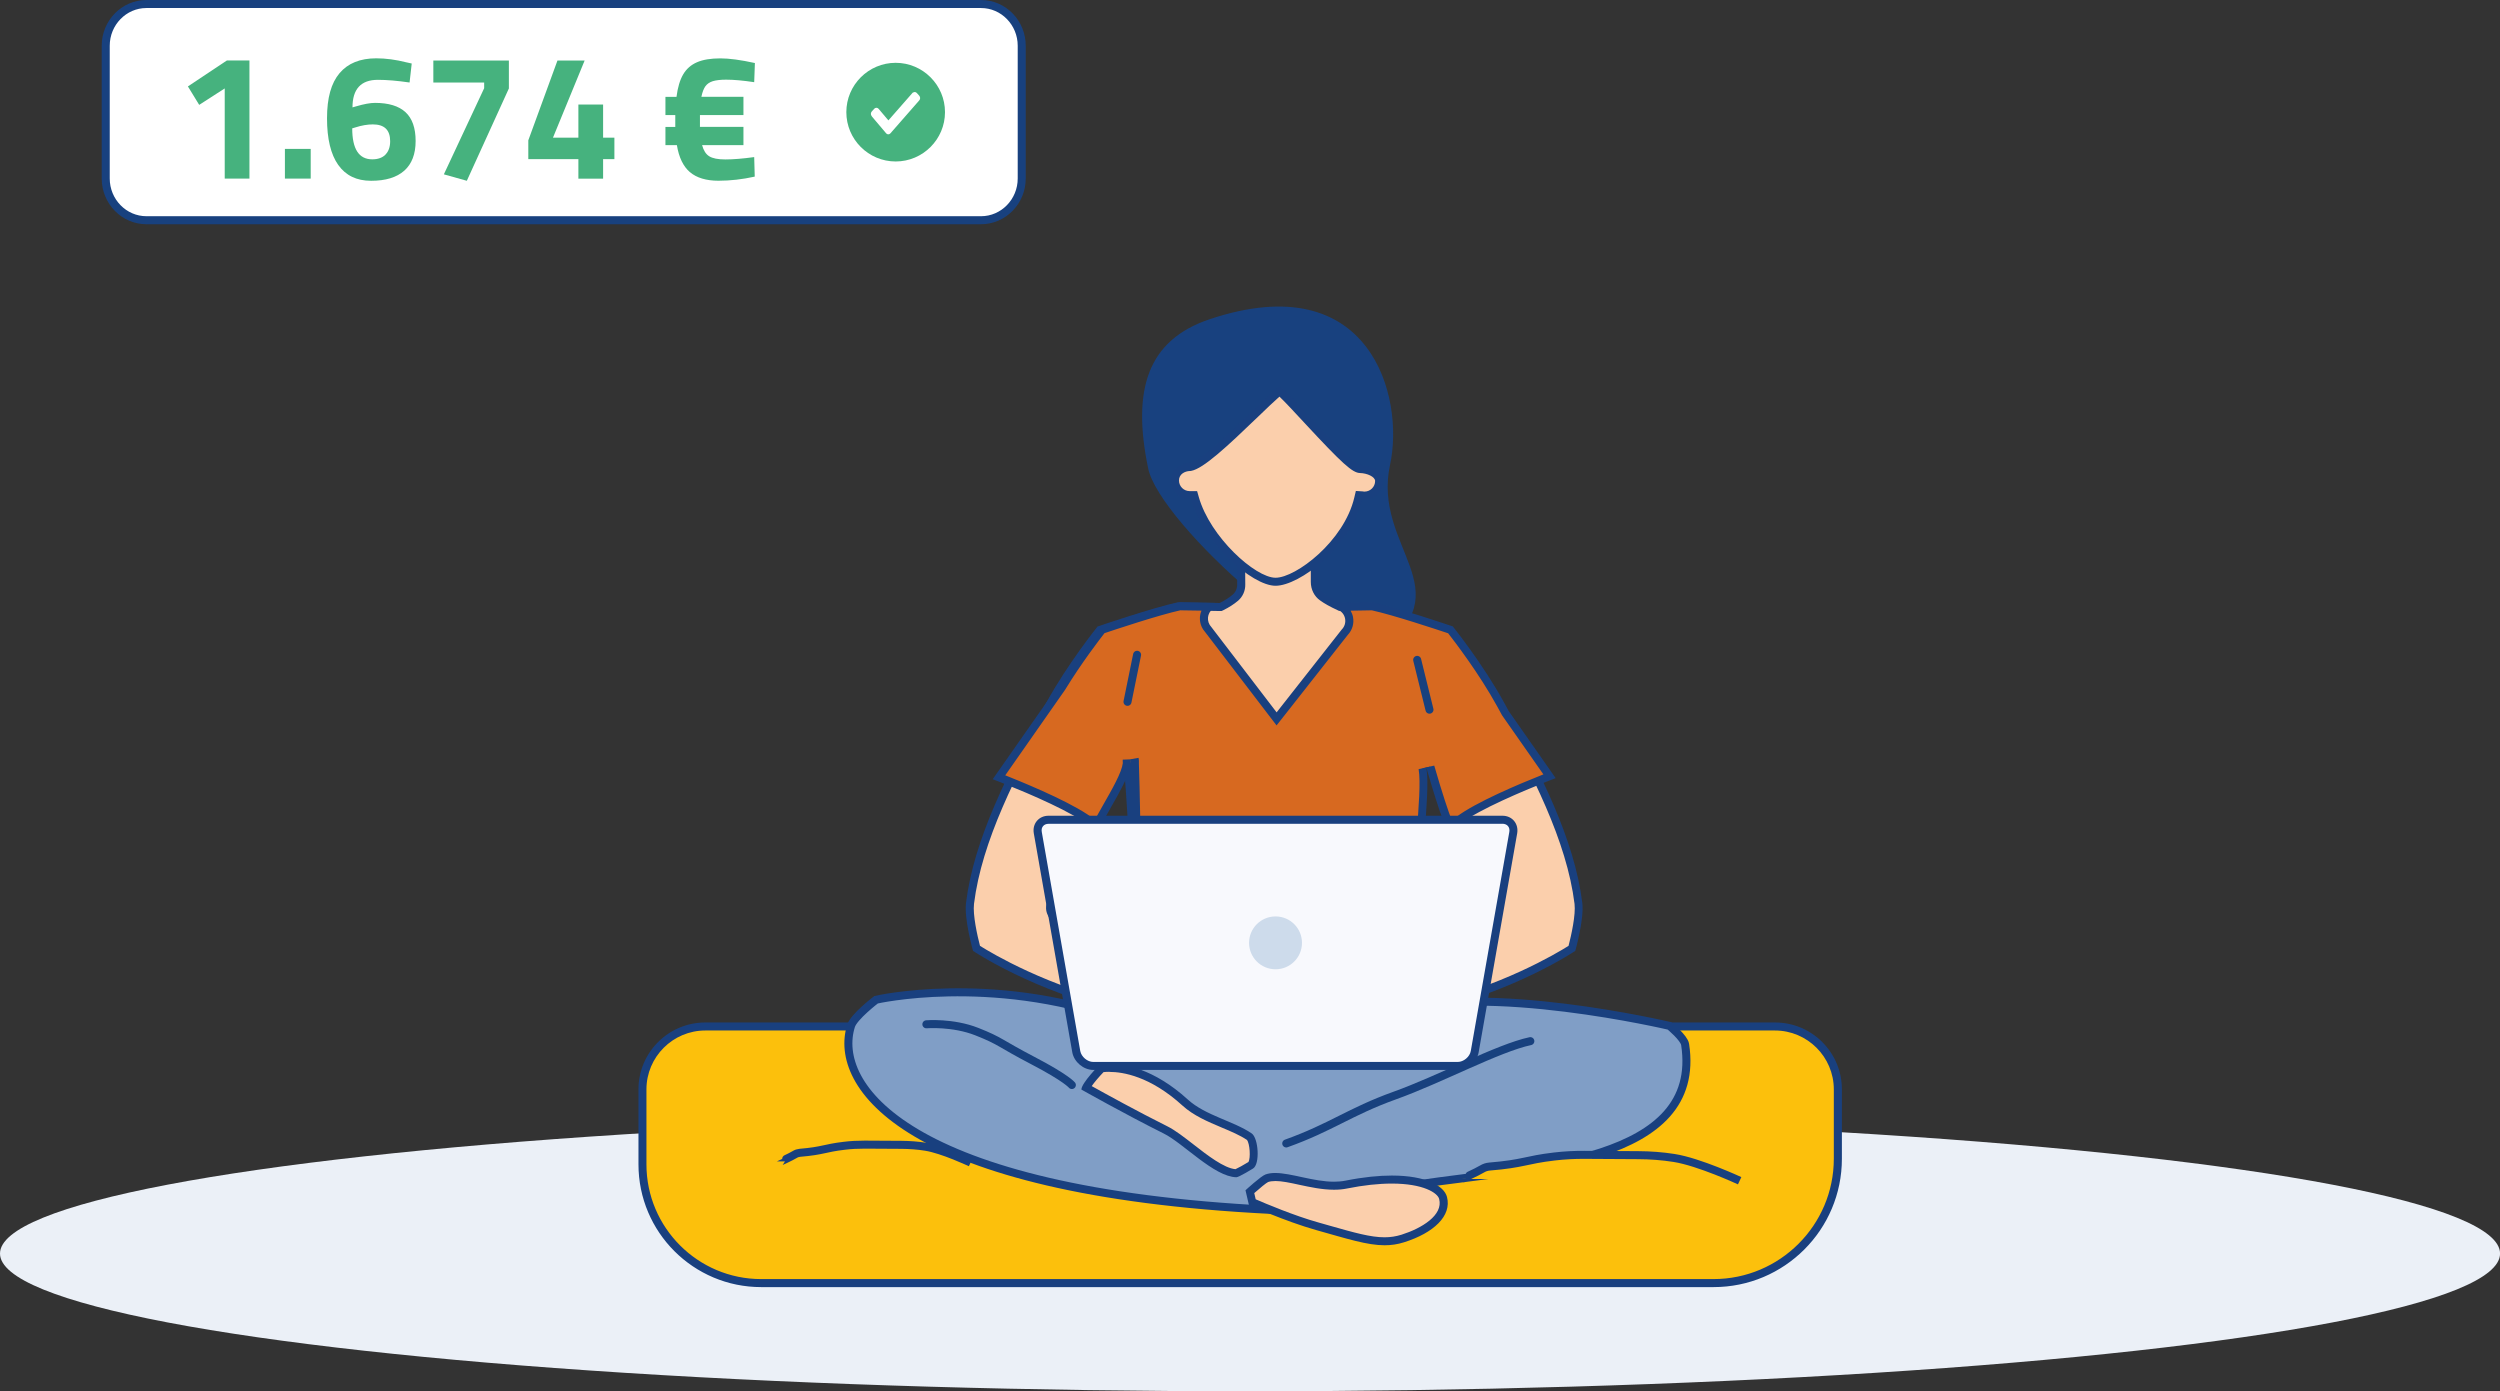 <?xml version="1.0" encoding="UTF-8"?>
<svg id="Ebene_2" data-name="Ebene 2" xmlns="http://www.w3.org/2000/svg" viewBox="0 0 467.25 260.03">
  <rect x="0" y="0" width="467.25" height="260.03" fill="#333333" stroke="none"/>
  <defs>
    <style>
      .cls-1 {
        fill: #b8d3f0;
      }

      .cls-1, .cls-2, .cls-3, .cls-4, .cls-5 {
        stroke-width: 1.5px;
      }

      .cls-1, .cls-2, .cls-4, .cls-5 {
        stroke-miterlimit: 10;
      }

      .cls-1, .cls-3 {
        stroke: #18417e;
        stroke-linecap: round;
      }

      .cls-2 {
        fill: #c58b5c;
      }

      .cls-2, .cls-4, .cls-5 {
        stroke: #19407f;
      }

      .cls-6 {
        fill: #f8f9fd;
      }

      .cls-6, .cls-7, .cls-8, .cls-9, .cls-10, .cls-11, .cls-12, .cls-13, .cls-14, .cls-15, .cls-16 {
        stroke-width: 0px;
      }

      .cls-7 {
        isolation: isolate;
        opacity: 1;
      }

      .cls-7, .cls-14 {
        fill: #fff;
      }

      .cls-8 {
        fill: #fbcfac;
      }

      .cls-9 {
        fill: #19407f;
      }

      .cls-10 {
        fill: #cddbeb;
      }

      .cls-11 {
        fill: #18417f;
      }

      .cls-3 {
        fill: none;
      }

      .cls-12 {
        fill: #46b27e;
      }

      .cls-4 {
        fill: #809ec6;
      }

      .cls-13 {
        fill: #d76920;
      }

      .cls-5, .cls-15 {
        fill: #fcc00c;
      }

      .cls-16 {
        fill: #ebf0f7;
      }
    </style>
  </defs>
  <g id="Text-Bild">
    <g id="Ebene_61" data-name="Ebene 61">
      <g>
        <g id="Kachel-Betrag">
          <g>
            <path class="cls-14" d="M27.37,41.17c-4.2,0-7.61-3.5-7.61-7.8V8.55c0-4.3,3.42-7.8,7.61-7.8h155.98c4.2,0,7.61,3.5,7.61,7.8v24.81c0,4.3-3.42,7.8-7.61,7.8H27.37Z"/>
            <path class="cls-11" d="M183.35,1.5c3.78,0,6.86,3.16,6.86,7.05v24.81c0,3.89-3.08,7.05-6.86,7.05H27.37c-3.78,0-6.86-3.16-6.86-7.05V8.55c0-3.89,3.08-7.05,6.86-7.05h155.98M183.35,0H27.37c-4.61,0-8.36,3.84-8.36,8.55v24.81c0,4.72,3.75,8.55,8.36,8.55h155.98c4.61,0,8.36-3.84,8.36-8.55V8.55c0-4.72-3.75-8.55-8.36-8.55h0Z"/>
          </g>
          <g>
            <path class="cls-12" d="M42.01,16.52l-4.78,3.08-2.11-3.45,7.29-4.85h4.21v22.08h-4.62v-16.86Z"/>
            <path class="cls-12" d="M53.25,27.83h4.82v5.55h-4.82v-5.55Z"/>
            <path class="cls-12" d="M63.21,30.82c-1.39-1.97-2.09-4.88-2.09-8.71s.78-6.58,2.34-8.43,3.85-2.78,6.86-2.78c1.78,0,3.65.25,5.59.74l1.04.23-.4,3.55c-2.27-.33-4.25-.5-5.92-.5-3.17,0-4.75,1.72-4.75,5.15l.7-.2c1.43-.42,2.6-.64,3.51-.64,2.54,0,4.44.58,5.7,1.74,1.26,1.16,1.89,2.96,1.89,5.39s-.71,4.28-2.12,5.54c-1.42,1.26-3.48,1.89-6.2,1.89s-4.74-.99-6.14-2.96ZM72.05,28.88c.58-.59.87-1.42.87-2.49,0-2.1-1.08-3.14-3.24-3.14-1,0-2.1.19-3.28.57l-.57.17c0,3.86,1.25,5.79,3.75,5.79,1.07,0,1.89-.3,2.48-.89Z"/>
            <path class="cls-12" d="M82.96,32.58l7.53-16.09v-1.07h-9.5v-4.11h14.12v5.22l-7.86,17.26-4.28-1.2Z"/>
            <path class="cls-12" d="M108.11,29.74h-9.37v-3.51l5.45-14.92h5.08l-5.92,14.42h4.75v-6.19h4.62v6.19h2.11v4.01h-2.11v3.65h-4.62v-3.65Z"/>
            <path class="cls-12" d="M128.95,32.18c-1.25-1.07-2.06-2.75-2.44-5.05h-2.14v-3.41h1.84v-2.21h-1.84v-3.41h2.07c.22-1.76.64-3.16,1.25-4.2.61-1.04,1.48-1.79,2.59-2.27,1.11-.48,2.56-.72,4.35-.72,1.67,0,3.82.29,6.46.87l-.13,3.58c-2.05-.31-3.8-.47-5.25-.47-1.05,0-1.87.1-2.48.28-.6.19-1.07.51-1.39.95-.32.45-.57,1.1-.75,1.97h7.86v3.41h-8.13v2.21h8.13v3.41h-7.73c.27,1,.71,1.7,1.34,2.09.62.39,1.63.59,3.01.59,1.47,0,3.27-.15,5.39-.44l.1,3.65c-2.3.51-4.56.77-6.79.77s-4.07-.53-5.32-1.61Z"/>
          </g>
          <g id="OK">
            <path class="cls-12" d="M167.4,30.18c-5.09,0-9.22-4.14-9.22-9.22s4.14-9.22,9.22-9.22,9.22,4.14,9.22,9.22-4.14,9.22-9.22,9.22Z"/>
            <path id="Tick" class="cls-7" d="M171.82,17.9l-.47-.52c-.19-.21-.49-.24-.71-.07h-.05l-4.55,5.19-1.81-2.14-.04-.04c-.1-.12-.25-.18-.39-.18h0c-.15,0-.29.07-.4.18l-.47.52c-.21.23-.22.61-.02.85l.07.11,2.65,3.13h0c.21.24.56.24.78,0,0,0,0,0,0,0l5.4-6.17c.22-.23.22-.62,0-.86,0,0,0,0,0,0Z"/>
          </g>
        </g>
        <g>
          <path class="cls-11" d="M214.6,87.57c-3.07-14.71-.17-24.02,11.55-27.93,30.04-10.02,36.4,14.56,33.65,27.23-3.37,15.55,14.03,23.42-2.32,34.81-8.21,5.7-40.78-23.95-42.88-34.1Z"/>
          <g>
            <path class="cls-8" d="M237.96,200.67c-9.42-.67-23.99-5.96-25.97-6.69-1.12-1.71-1.53-3.04-1.48-4.83l.02-.61-.6-.14c-14.97-3.41-25.73-10.06-27.41-11.14-.32-1.17-1.53-5.91-1.22-8.42,1.48-11.89,7.91-24.38,14.94-37.2,3.54-6.47,8.48-12.81,9.35-13.91,1.47-.5,10.38-3.49,14.63-4.41l7.91.13.16-.08c1-.49,1.87-1.05,2.6-1.67.72-.62,1.11-1.52,1.09-2.47l-.06-9.29h13.82v8.83c0,1.15.53,2.21,1.42,2.83.74.54,1.79,1.13,3.1,1.73l.15.07,5.66-.09c4.26.92,13.16,3.91,14.63,4.41.87,1.11,5.81,7.44,9.35,13.91,7.03,12.82,13.47,25.31,14.94,37.2.31,2.51-.9,7.24-1.22,8.42-1.68,1.08-12.45,7.73-27.41,11.14l-.6.14.02.61c.04,1.8-.36,3.13-1.48,4.83-1.98.73-16.55,6.02-25.97,6.69l-.24.02-.14-.02ZM265.64,141.52c-.02.17-1.62,17.64-1.33,32.04.04,1.72.12,3.36.25,5.02l.08,1.07.98-.45c9.22-4.24,15.31-7.04,14.31-10.23-2.06-6.48-10.44-23.75-12.9-27.78l-1.18-1.92-.21,2.25ZM209.28,141.19c-2.46,4.03-10.85,21.3-12.9,27.77-1,3.19,5.09,5.99,14.31,10.23l.98.45.08-1.07c.13-1.66.21-3.3.25-5.02.29-14.41-1.32-31.87-1.33-32.04l-.21-2.25-1.18,1.92Z"/>
            <path class="cls-9" d="M244.99,100.7v8.08c0,1.39.65,2.68,1.72,3.43.79.58,1.89,1.19,3.25,1.82l.31.14h.34s5.4-.1,5.4-.1c4.08.9,12.31,3.64,14.26,4.29,1.15,1.47,5.78,7.5,9.15,13.64,7,12.75,13.4,25.17,14.86,36.93.25,2.03-.62,5.95-1.12,7.85-2.26,1.42-12.68,7.64-26.93,10.89l-1.2.27.03,1.23c.03,1.36-.16,2.52-1.23,4.2-2.67.98-16.51,5.91-25.53,6.56h-.12s-.16,0-.16,0c-9.01-.64-22.86-5.58-25.53-6.56-1.06-1.68-1.26-2.83-1.23-4.2l.03-1.23-1.2-.27c-14.25-3.25-24.67-9.47-26.93-10.89-.5-1.9-1.37-5.82-1.12-7.85,1.46-11.76,7.86-24.18,14.86-36.93,3.36-6.14,7.99-12.16,9.15-13.64,1.94-.65,10.18-3.4,14.26-4.29l7.64.13h.36s.32-.15.32-.15c1.05-.52,1.98-1.11,2.77-1.78.88-.76,1.36-1.87,1.34-3.02l-.05-8.54h12.32M263.98,180.78l1.95-.9c9.92-4.56,15.91-7.32,14.71-11.14-2.07-6.52-10.5-23.89-12.98-27.94l-2.36-3.85-.42,4.49c-.02.18-1.62,17.68-1.33,32.13.04,1.74.12,3.39.25,5.06l.17,2.14M212.33,180.78l.17-2.14c.13-1.67.22-3.33.25-5.07.29-14.45-1.32-31.95-1.33-32.13l-.42-4.49-2.36,3.85c-2.48,4.05-10.91,21.42-12.98,27.94-1.2,3.82,4.79,6.57,14.71,11.14l1.95.9M246.49,99.2h-15.32l.06,10.05c.01.72-.29,1.41-.83,1.88-.76.65-1.61,1.16-2.44,1.57l-7.81-.13c-4.68,1-15.01,4.52-15.01,4.52,0,0-5.6,6.96-9.56,14.19-7.27,13.25-13.55,25.56-15.03,37.46-.38,3.05,1.31,8.98,1.31,8.98,0,0,11.32,7.63,27.89,11.4-.05,1.89.35,3.42,1.74,5.47,0,0,16.11,6.08,26.4,6.82v.04c.08,0,.17-.01.25-.02.08,0,.17.01.25.02v-.04c10.29-.73,26.4-6.82,26.4-6.82,1.39-2.05,1.79-3.58,1.74-5.47,16.57-3.77,27.89-11.4,27.89-11.4,0,0,1.69-5.93,1.31-8.98-1.48-11.91-7.76-24.22-15.03-37.46-3.96-7.23-9.56-14.19-9.56-14.19,0,0-10.32-3.52-15.01-4.52l-5.57.09c-1-.46-2.14-1.05-2.99-1.67-.7-.49-1.1-1.34-1.1-2.22v-9.58h0ZM265.3,178.52c-.12-1.47-.21-3.11-.25-4.98-.29-14.53,1.33-31.96,1.33-31.96,2.51,4.11,10.85,21.37,12.83,27.61.8,2.56-5.54,5.48-13.91,9.33h0ZM211.01,178.52c-8.36-3.85-14.71-6.77-13.91-9.33,1.98-6.24,10.31-23.5,12.83-27.61,0,0,1.62,17.43,1.33,31.96-.04,1.87-.13,3.51-.25,4.98h0Z"/>
          </g>
          <g>
            <path class="cls-13" d="M238.34,200.67c-9.36-.67-23.82-5.89-25.93-6.67-.59-1.45-.63-7.68-.11-18.54.04-.93.08-1.6.08-1.9.26-12.9-.21-27.98-.3-30.87l-1.5-.04c-.16,1.84-2,5.06-3.77,8.18-.7,1.22-1.41,2.48-2.06,3.71-.14-.23-.32-.45-.52-.62-3.08-2.64-11.3-6.14-15.92-8-.64-.26-1.19-.47-1.61-.64l11.73-16.76c3.24-5.28,6.81-9.87,7.54-10.79,1.47-.5,10.38-3.48,14.63-4.41l5.35.09c-.38.36-.66.81-.82,1.32-.25.82-.13,1.72.32,2.45l13.13,17.17,12.76-16.23c.66-.65.97-1.67.78-2.66-.15-.78-.59-1.45-1.23-1.89l.03-.17,5.54-.09c4.26.92,13.16,3.91,14.63,4.41.87,1.11,5.81,7.44,9.35,13.91l.91,1.66,8.24,11.78c-.29.11-.64.25-1.04.41-4.45,1.77-12.44,5.14-15.97,7.81-.69.52-1.19,1-1.5,1.45-.68-1.47-1.92-5.01-3.78-11.45l-1.46.33c.4,2.41.04,7.12-.39,12.58-.42,5.43-.9,11.58-.79,17.35.04,1.72.12,3.36.25,5.02l.09,1.07.2-.09c.27,1.61.66,5.65.96,9.39v.2c.04,1.8-.36,3.13-1.48,4.83-1.98.73-16.55,6.02-25.97,6.69l-.24.02-.14-.02Z"/>
            <path class="cls-9" d="M220.68,114.07l3.88.06c-.05.12-.1.25-.14.38-.31,1.03-.17,2.14.4,3.06l.04.07.05.06,12.5,16.34,1.18,1.54,1.2-1.52,12.12-15.41c.84-.89,1.2-2.12.97-3.32-.08-.43-.24-.83-.45-1.19l3.97-.07c4.08.9,12.31,3.64,14.26,4.29,1.15,1.47,5.78,7.5,9.15,13.64.29.53.58,1.06.87,1.59l.04.07.04.07.05.07,7.65,10.93c-.05.02-.1.04-.15.06-4.49,1.78-12.55,5.18-16.14,7.91-.3.23-.57.45-.81.67-.67-1.73-1.75-4.91-3.3-10.28l-2.92.66c.39,2.32.03,6.99-.39,12.4-.42,5.45-.9,11.62-.79,17.42.04,1.74.12,3.39.25,5.06l.17,2.14.27-.12c.25,1.89.56,5.17.8,8.21v.29c.04,1.36-.16,2.52-1.22,4.2-2.67.98-16.51,5.91-25.53,6.56h-.12s-.16,0-.16,0c-8.84-.63-22.36-5.4-25.37-6.5-.34-1.39-.56-5.76.03-17.93.05-.94.08-1.62.08-1.92.25-12.79-.2-27.73-.3-30.82.03-.39,0-.76-.06-1.1l-1.64.29-1.33.05.02.67c-.2,1.7-1.96,4.8-3.67,7.79-.52.92-1.05,1.85-1.56,2.78-3.25-2.69-11.4-6.17-16.01-8.02-.26-.1-.5-.2-.73-.29l11.18-15.98.03-.04.02-.04c3.02-4.94,6.37-9.29,7.32-10.51,1.94-.65,10.18-3.4,14.26-4.29M256.54,112.57l-6.24.1-.23,1.3c1.48.63,1.83,2.56.69,3.7l-12.16,15.47-12.5-16.34c-.71-1.17-.25-2.68.99-3.26,0,0-.01-.33-.03-.86l-6.53-.11c-4.68,1-15.01,4.52-15.01,4.52,0,0-4.05,5.05-7.7,11l-12.28,17.54s.98.37,2.49.98c4.23,1.7,12.67,5.27,15.71,7.87.56.48.84,1.55,1.04,1.55.03,0,.05-.02.08-.07,2.39-4.77,6.2-10.28,6.47-13.25-.02-.51-.03-.78-.03-.78.04.23.05.5.03.78.12,3.5.56,18.14.3,30.83-.04,1.87-1.14,19.01.25,21.05,0,0,16.11,6.08,26.4,6.82v.04c.08,0,.17-.01.25-.02.08,0,.17.01.25.02v-.04c10.29-.73,26.4-6.82,26.4-6.82,1.39-2.05,1.79-3.58,1.74-5.47,0,0,.01,0,.02,0,0,0-.82-10.61-1.25-10.61,0,0,0,0-.01,0-.12-1.47-.21-3.11-.25-4.98-.23-11.64,1.99-25.1,1.16-30.03,1.18,4.09,3.75,12.66,4.61,12.66.1,0,.18-.13.23-.4.09-.54.69-1.18,1.61-1.87,3.55-2.69,11.99-6.19,15.79-7.71,1.18-.47,1.92-.75,1.92-.75l-8.75-12.5c-.3-.55-.6-1.11-.91-1.66-3.96-7.23-9.56-14.19-9.56-14.19,0,0-10.32-3.52-15.01-4.52h0Z"/>
          </g>
          <ellipse class="cls-16" cx="233.63" cy="234.29" rx="233.63" ry="25.74"/>
          <g id="Kissen">
            <path class="cls-15" d="M142.26,239.82c-12.24,0-22.19-9.96-22.19-22.19v-14.01c0-6.49,5.28-11.76,11.76-11.76h199.89c6.49,0,11.76,5.28,11.76,11.76v12.96c0,12.81-10.42,23.24-23.24,23.24h-177.99Z"/>
            <path class="cls-9" d="M331.73,192.6c6.07,0,11.01,4.94,11.01,11.01v12.96c0,12.4-10.09,22.49-22.49,22.49h-177.99c-11.82,0-21.44-9.62-21.44-21.44v-14.01c0-6.07,4.94-11.01,11.01-11.01h199.89M331.73,191.1h-199.89c-6.91,0-12.51,5.6-12.51,12.51v14.01c0,12.67,10.27,22.94,22.94,22.94h177.99c13.25,0,23.99-10.74,23.99-23.99v-12.96c0-6.91-5.6-12.51-12.51-12.51h0Z"/>
          </g>
          <g id="Ari">
            <g id="Beine">
              <path class="cls-4" d="M260.23,189.19c17.09-5.64,51.81,2.55,51.81,2.55,0,0,2.72,2.24,2.91,3.47,3.36,22.1-28.6,22.95-49.99,26.15-7.72,1.15-16.5,5.31-27.59,4.76-68.36-3.46-81.78-23.39-78.31-34.39.54-1.72,4.68-4.88,4.68-4.88,0,0,21.11-4.86,45.32,3.59,9,3.16,15.52,4.66,26.58,4.11,10.71-.53,16.34-2.59,24.61-5.34Z"/>
              <path class="cls-3" d="M240.4,213.71c8.39-3,11.87-5.93,20.24-8.94,8.53-3.05,19.37-8.91,25.38-10.18"/>
              <path class="cls-3" d="M200.33,202.79s-1.02-1.3-7.31-4.58-5.94-3.62-10.45-5.4c-4.51-1.78-9.43-1.37-9.43-1.37"/>
              <g>
                <path class="cls-8" d="M231.03,219.29c-2.39-.09-5.58-2.58-8.41-4.77-1.74-1.35-3.38-2.62-4.78-3.32-6.12-3.05-12.95-6.85-14.85-7.91.39-.76,1.57-2.23,2.9-3.59.26-.04.77-.1,1.48-.1,2.62,0,7.94.84,14.13,6.48,1.97,1.8,4.57,2.9,7.09,3.96,1.82.77,3.54,1.49,4.92,2.43.36.25.85,1.7.8,3.41-.04,1.19-.33,1.79-.5,1.9-1.07.66-2.42,1.41-2.78,1.52Z"/>
                <path class="cls-9" d="M207.37,200.34c2.51,0,7.62.82,13.62,6.28,2.07,1.89,4.73,3.01,7.31,4.1,1.77.74,3.44,1.45,4.75,2.33.54.65.72,3.4.28,4.13-.86.53-1.97,1.15-2.42,1.34-2.14-.18-5.29-2.63-7.83-4.61-1.77-1.37-3.43-2.67-4.9-3.4-5.51-2.75-11.61-6.11-14.14-7.52.49-.7,1.32-1.69,2.21-2.61.26-.03.64-.06,1.12-.06M207.37,198.84c-1.18,0-1.85.16-1.85.16,0,0-3.39,3.39-3.41,4.64,0,0,8.15,4.6,15.4,8.22,3.66,1.82,9.4,8.07,13.56,8.17,0,0,0,0,0,0,.49,0,3.12-1.63,3.12-1.63,1.34-.8,1.03-5.69-.26-6.57-3.38-2.31-8.66-3.34-11.93-6.33-6.37-5.8-11.89-6.67-14.63-6.67h0Z"/>
              </g>
              <g>
                <path class="cls-8" d="M258.78,231.99c-2.71,0-5.78-.87-10.42-2.19l-2.17-.62c-4.9-1.38-10.69-3.87-12.13-4.51l-.46-1.96c1.27-1.15,2.76-2.37,3.17-2.51.43-.15.93-.22,1.55-.22,1.33,0,2.96.35,4.68.72,2.06.44,4.19.9,6.31.9.83,0,1.58-.07,2.3-.21,3.1-.62,5.96-.93,8.51-.93,5.97,0,9.15,1.78,9.58,3.44.77,2.97-2.12,5.87-7.52,7.57-1.12.35-2.23.52-3.41.52Z"/>
                <path class="cls-9" d="M238.33,220.73c1.26,0,2.84.34,4.52.71,2,.43,4.27.92,6.47.92.88,0,1.68-.07,2.45-.23,3.05-.61,5.87-.92,8.36-.92,5.91,0,8.57,1.76,8.85,2.88.79,3.04-3.29,5.49-7.02,6.67-1.06.33-2.07.49-3.19.49-2.61,0-5.63-.86-10.21-2.16-.69-.2-1.41-.4-2.18-.62-4.53-1.27-9.84-3.52-11.69-4.32l-.27-1.16c1.08-.96,2.24-1.91,2.59-2.07.34-.12.78-.18,1.3-.18M238.33,219.23c-.66,0-1.26.08-1.8.27-.87.31-3.75,2.96-3.75,2.96l.64,2.75s6.84,3.08,12.57,4.69c5.91,1.66,9.56,2.84,12.79,2.84,1.24,0,2.42-.17,3.64-.56,5.53-1.74,8.94-4.93,8.02-8.47-.53-2.06-3.9-4-10.3-4-2.44,0-5.32.28-8.66.95-.7.14-1.42.2-2.16.2-3.85,0-7.98-1.63-11-1.63h0Z"/>
              </g>
            </g>
          </g>
          <path id="Kissen-2" data-name="Kissen" class="cls-5" d="M325.14,220.68s-7.59-3.53-12.28-4.26c-2.17-.34-4.42-.51-6.69-.52l-10-.06c-1.91-.01-3.8.09-5.67.31-5.44.64-5.68,1.35-12.13,1.88-.47.04-.94.19-1.37.45-1.24.74-3.8,1.84-3.8,1.86"/>
          <path id="Kissen-3" data-name="Kissen" class="cls-5" d="M181.4,217.29s-5.18-2.45-8.38-2.96c-1.48-.24-3.02-.35-4.56-.36l-6.83-.04c-1.3,0-2.6.06-3.87.22-3.72.44-3.88.94-8.28,1.31-.32.03-.64.13-.93.31-.84.51-2.59,1.28-2.59,1.29"/>
          <g>
            <path class="cls-8" d="M238.4,108.74c-3.92,0-12.85-7.73-15.07-15.64l-.15-.55h-.82c-1.51,0-2.75-1.23-2.75-2.74,0-1.59,1.4-2.47,2.77-2.51h.05s.05-.01.05-.01c2.08-.38,6.54-4.54,12.15-9.95,1.78-1.71,3.77-3.63,4.52-4.18.82.66,3.1,3.11,5.13,5.3,6.28,6.77,8.73,9.18,9.93,9.21,1.43.04,3.55.78,3.55,2.24s-1.24,2.73-2.75,2.73c-.05,0-.11,0-.16-.02-.08-.01-.16-.02-.23-.02l-.63-.04-.14.61c-2.08,8.84-11.52,15.57-15.45,15.57Z"/>
            <path class="cls-9" d="M239.13,74.13c1.02.96,2.97,3.07,4.6,4.83,7.18,7.74,9.03,9.41,10.46,9.45,1.3.03,2.82.69,2.82,1.49,0,1.09-.9,1.98-1.98,1.98h-.08c-.1-.02-.19-.03-.28-.04l-1.26-.08-.29,1.23c-1.93,8.2-10.94,14.99-14.72,14.99s-12.24-7.61-14.35-15.1l-.31-1.09h-1.39c-1.1,0-2-.89-2-1.99,0-1.17,1.07-1.74,2.05-1.77h.11s.11-.02.11-.02c2.29-.42,6.64-4.47,12.54-10.15,1.46-1.41,3.08-2.96,3.98-3.74M239.17,72.3c-1.02,0-13.55,13.65-16.82,14.24-1.89.06-3.49,1.35-3.5,3.26,0,1.93,1.55,3.49,3.5,3.49h.25c2.27,8.07,11.35,16.19,15.8,16.19s14.08-7.23,16.18-16.14c.14,0,.29.04.44.04,1.94,0,3.5-1.55,3.5-3.48s-2.36-2.94-4.28-2.99c-1.92-.05-14.05-14.61-15.07-14.61h0Z"/>
          </g>
          <path class="cls-2" d="M244.77,177.49l-.38,2.68c-2.48,2.89-6.89,2.81-9.46,3.45-.55.14-1.01.26-1.35.37-.74.24-2.08.36-4.09.36-1.66,0-3.14-.08-3.2-.09l-2.59-.51-2.4-4.67,1.08-5.8,6.92-.13,2.59-1.16c-1.11-1.03-2.94-2.95-2.96-4.53,0-.17,0-.34-.01-.49-.02-.66-.05-1.23.34-1.64.22-.23.51-.34.88-.34.7,0,1.78.42,4.13,1.59,3.02,1.51,3.42,2.05,3.72,2.76.09.2.15.35.64.7,1.57,1.13,5.68,1.21,6.16.64"/>
          <g>
            <g>
              <path class="cls-6" d="M204.33,199.22c-1.46,0-2.91-1.22-3.18-2.67l-7.19-40.92c-.12-.65.03-1.26.41-1.72s.95-.7,1.62-.7h84.82c.66,0,1.23.25,1.61.7.38.45.53,1.07.42,1.72l-7.2,40.92c-.25,1.45-1.71,2.67-3.19,2.67h-68.1Z"/>
              <path class="cls-9" d="M280.8,153.96c.43,0,.8.15,1.04.43.24.28.33.68.25,1.11l-7.2,40.93c-.19,1.09-1.34,2.05-2.45,2.05h-68.1c-1.1,0-2.24-.96-2.44-2.05l-7.19-40.93c-.08-.43,0-.82.24-1.1.23-.28.6-.43,1.04-.43h84.82M280.8,152.46h-84.82c-1.84,0-3.08,1.5-2.76,3.3l7.19,40.92c.33,1.8,2.09,3.29,3.92,3.29h68.1c1.84,0,3.62-1.49,3.93-3.29l7.2-40.92c.31-1.8-.92-3.3-2.76-3.3h0Z"/>
            </g>
            <path class="cls-10" d="M243.34,176.22c0,2.73-2.21,4.94-4.94,4.94s-4.95-2.21-4.95-4.94,2.22-4.94,4.95-4.94,4.94,2.21,4.94,4.94Z"/>
          </g>
          <line class="cls-1" x1="264.87" y1="123.33" x2="267.17" y2="132.64"/>
          <line class="cls-1" x1="212.52" y1="122.38" x2="210.73" y2="131.17"/>
        </g>
      </g>
    </g>
  </g>
</svg>
